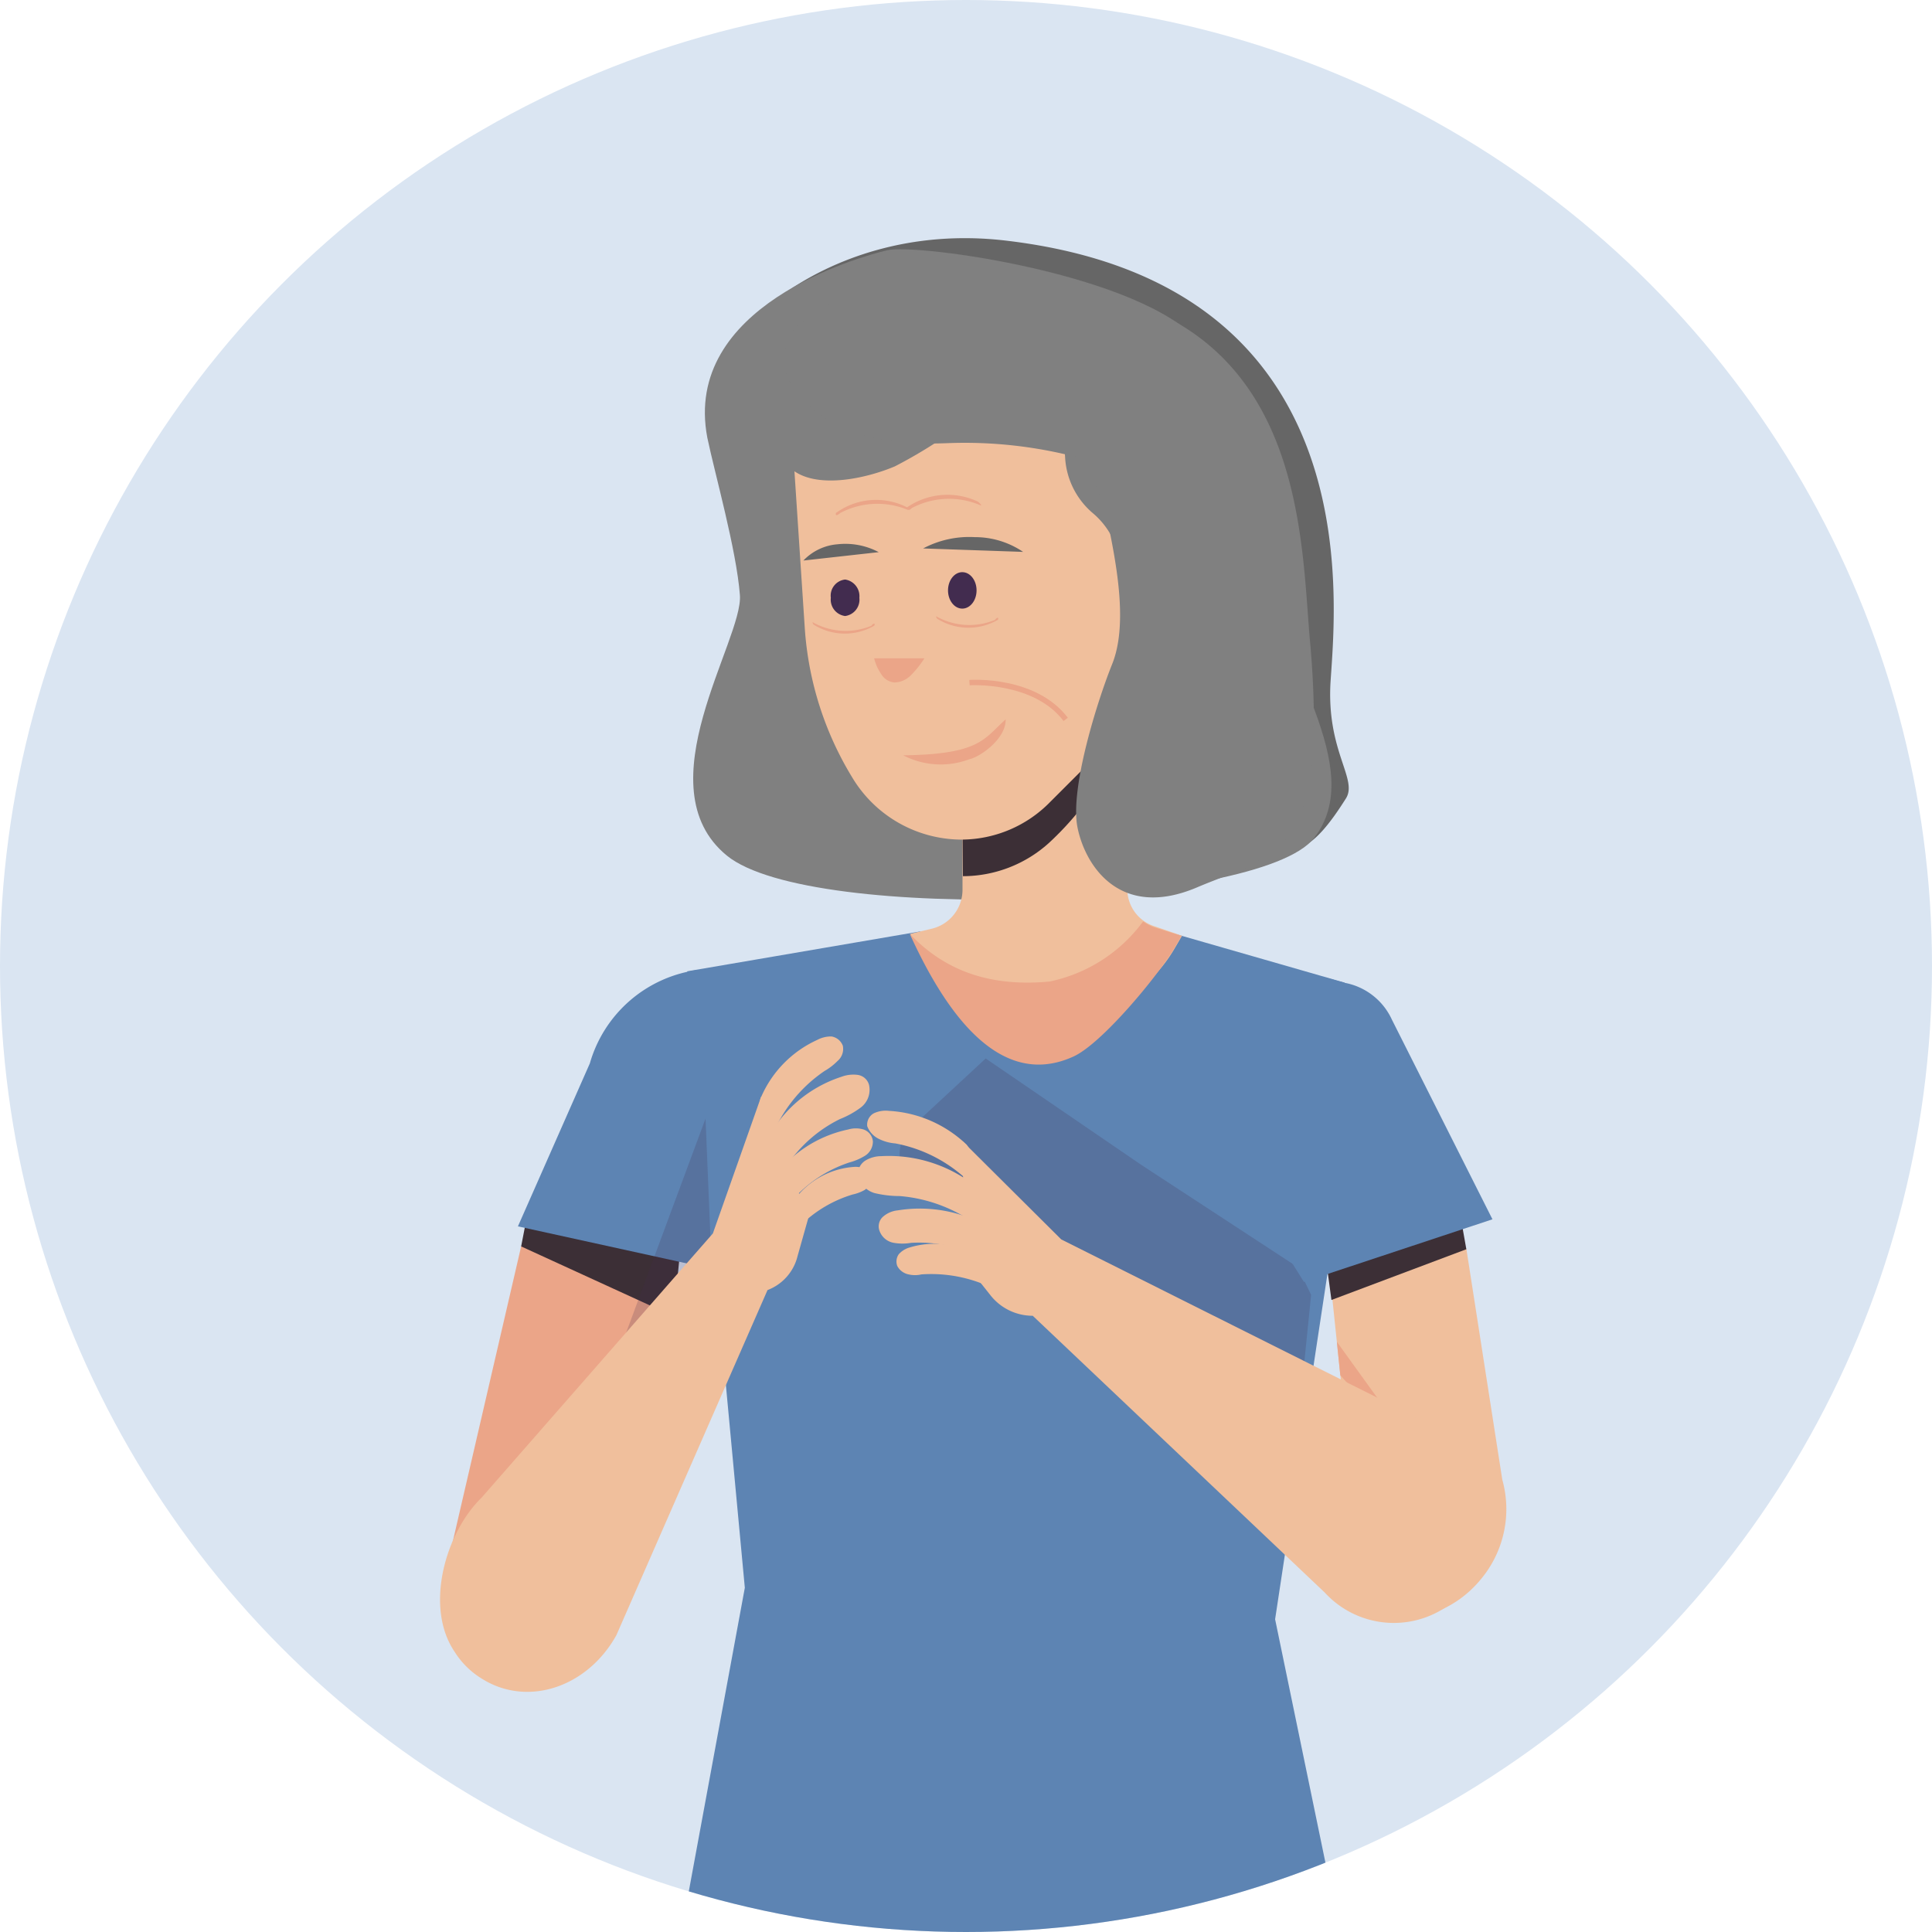 <svg xmlns="http://www.w3.org/2000/svg" xmlns:xlink="http://www.w3.org/1999/xlink" width="180" height="180" viewBox="0 0 180 180">
  <defs>
    <clipPath id="clip-path">
      <circle id="Ellipse_1760" data-name="Ellipse 1760" cx="90" cy="90" r="90" transform="translate(852 5285.896)" fill="#dae5f2"/>
    </clipPath>
  </defs>
  <g id="Gruppe_27024" data-name="Gruppe 27024" transform="translate(-852 -5285.896)" clip-path="url(#clip-path)">
    <g id="Gruppe_27023" data-name="Gruppe 27023" transform="translate(852 5286)">
      <circle id="Ellipse_1759" data-name="Ellipse 1759" cx="90" cy="90" r="90" transform="translate(0 -0.104)" fill="#dae5f2"/>
      <g id="Gruppe_27022" data-name="Gruppe 27022" transform="translate(0.654 0.512)">
        <path id="Pfad_1557" data-name="Pfad 1557" d="M124.742,73.775c-3.224,5.121-4.829,5.326-7.672,4.382s4.6-2.528,1.863-9.756c-3.021-7.982-22.227.822-20.527-2.638,1.746-3.459,2.783-10.139,1.793-15.929a34.565,34.565,0,0,0-2.784-8.119,39.85,39.85,0,0,0-14.156-1.922c-5.615.308-14.345,2.6-17.223-3.186C64.007,32.53,75.4,19.721,93.056,21.8c33.674,3.96,30.792,32.983,30.261,41C122.883,69.348,125.888,71.955,124.742,73.775Z" fill="#666"/>
        <path id="Pfad_1556" data-name="Pfad 1556" d="M111.15,31.3c5.086,5.97,4.59,13.123,5.852,20.779,1.485,8.748,9.858,18.886,4.769,25.389s-46.85,8.039-54.7,1.634S68.6,59,68.281,54.831c-.315-4.2-2.359-11.411-3.034-14.662C62.9,27.907,79.277,23.354,82,22.7S105.617,24.886,111.15,31.3Z" fill="gray"/>
        <path id="Pfad_93-2" data-name="Pfad 93-2" d="M85.072,86.164l-21.7,3.715,5.368,57.433-7.89,42.754,5.872,1.192c10.87,2.2,25.367,2.569,31.422,2.66,11.7-1.055,26.469.046,26.469-12.386l-6.468-31.285,4.914-32.433,1.559-26.881L107.146,85.91l-.233.573c-3.439,6.6-5.641,9.267-13.394,11.514C87,94.558,86,88.455,85.078,86.162Z" fill="#5d84b3"/>
        <path id="Pfad_94-2" data-name="Pfad 94-2" d="M121.5,120.024l-1.239-2.574-14.587-9.541L91.18,98l-6.972,6.468a3.256,3.256,0,0,0-.184,4.587,3.7,3.7,0,0,0,1.1.781l12.386,8.945,21.651,24.129,1.56-15.184Z" fill="#422c4f" opacity="0.2" style="isolation: isolate"/>
        <g id="Gruppe_10-2" data-name="Gruppe 10-2">
          <g id="Gruppe_5-2" data-name="Gruppe 5-2">
            <path id="Pfad_95-2" data-name="Pfad 95-2" d="M89.02,74.592V82.3a3.729,3.729,0,0,1-2.937,3.627l-1.927.458h0A13.93,13.93,0,0,0,102.5,93.356a13.6,13.6,0,0,0,6.331-5.688l.642-1.1-2.524-.871a3.637,3.637,0,0,1-2.573-3.393l-.734-20.689Z" fill="#f0bf9c"/>
            <path id="Pfad_96-2" data-name="Pfad 96-2" d="M97.047,77.942a28.171,28.171,0,0,0,6.834-9.678l-.234-6.652L89.014,74.547l.046,6.469h0A11.982,11.982,0,0,0,97.047,77.942Z" fill="#3c2f36"/>
            <path id="Pfad_97-2" data-name="Pfad 97-2" d="M106.9,85.782a4.656,4.656,0,0,1-1.053-.551,14.456,14.456,0,0,1-8.716,5.6c-5.413.509-9.679-.914-13.028-4.446,3.166,6.969,8.212,14.584,15.184,11.465,2.662-1.14,8.028-7.654,9.5-10.178l.642-1.1Z" fill="#eba588"/>
          </g>
          <g id="Gruppe_9-2" data-name="Gruppe 9-2">
            <path id="Pfad_100-2" data-name="Pfad 100-2" d="M73.362,43.292l.962,14.588a30.584,30.584,0,0,0,4.4,13.9h0a11.905,11.905,0,0,0,10.139,5.827h0a11.592,11.592,0,0,0,8.306-3.487l3.486-3.486a13.666,13.666,0,0,0,3.808-10.872l-.733-7.661a7.293,7.293,0,0,0-2.574-4.913h0A7.338,7.338,0,0,1,98.586,42.1l-.5-7.89c-2.89.092-5.459,2.064-7.89,3.762a44.471,44.471,0,0,1-7.477,4.862C80.009,43.975,75.7,44.891,73.362,43.292Z" fill="#f0bf9c"/>
            <g id="Gruppe_6-2" data-name="Gruppe 6-2">
              <path id="Pfad_101-2" data-name="Pfad 101-2" d="M111.252,57.305c0,2.8-4.038,7.34-6.515,7.34s-2.431-4.541-2.431-7.34a4.506,4.506,0,1,1,8.946,0Z" fill="#f0bf9c"/>
              <path id="Pfad_102-2" data-name="Pfad 102-2" d="M106.753,54.829l.045,0a2.321,2.321,0,0,1,2.157,2.474c0,1.33-2.293,3.991-3.532,3.991s-.871-2.661-.871-3.991v-.056a2.314,2.314,0,0,1,2.2-2.42Z" fill="#eba588"/>
            </g>
            <g id="Gruppe_7-2" data-name="Gruppe 7-2">
              <path id="Pfad_103-2" data-name="Pfad 103-2" d="M90.17,49.428a9.176,9.176,0,0,0-4.817,1.053l9.313.321A7.982,7.982,0,0,0,90.17,49.428Z" fill="#666"/>
            </g>
            <ellipse id="Ellipse_2-2" data-name="Ellipse 2-2" cx="1.33" cy="1.698" rx="1.33" ry="1.698" transform="translate(87.67 52.691)" fill="#422c4f"/>
            <g id="Gruppe_8-2" data-name="Gruppe 8-2">
              <path id="Pfad_104-2" data-name="Pfad 104-2" d="M77.363,50.094a6.631,6.631,0,0,1,3.853.733l-7.019.781A4.92,4.92,0,0,1,77.363,50.094Z" fill="#666"/>
            </g>
            <path id="Pfad_105-2" data-name="Pfad 105-2" d="M78.046,53.383a1.508,1.508,0,0,0-1.294,1.694,1.539,1.539,0,0,0,1.33,1.7h0a1.539,1.539,0,0,0,1.33-1.7,1.566,1.566,0,0,0-1.33-1.7Z" fill="#422c4f"/>
            <path id="Pfad_106-2" data-name="Pfad 106-2" d="M85.468,60.72h-4.68a4.546,4.546,0,0,0,.688,1.514,1.593,1.593,0,0,0,1.194.734,2.211,2.211,0,0,0,1.468-.6A9.15,9.15,0,0,0,85.468,60.72Z" fill="#eba588"/>
            <path id="Pfad_107-2" data-name="Pfad 107-2" d="M93.04,66.407C91.02,68.2,90.7,69.664,83.5,69.755a7.558,7.558,0,0,0,6.147.368C90.606,69.939,93.083,68.242,93.04,66.407Z" fill="#eba588"/>
          </g>
        </g>
        <g id="Gruppe_13-2" data-name="Gruppe 13-2">
          <g id="Gruppe_12-2" data-name="Gruppe 12-2">
            <g id="Gruppe_11-2" data-name="Gruppe 11-2">
              <path id="Pfad_108-2" data-name="Pfad 108-2" d="M47.9,115.508l-6.652,28.717,16.239,1.927,4.633-27.524Z" fill="#eba588"/>
              <path id="Pfad_109-2" data-name="Pfad 109-2" d="M48.309,113.4l14.5,1.514-.688,7.111L47.9,115.51Z" fill="#3c2f36"/>
            </g>
            <path id="Pfad_110-2" data-name="Pfad 110-2" d="M64.436,89.741h0A12.167,12.167,0,0,0,54.3,98.457l-6.7,15.184L66,117.679Z" fill="#5d84b3"/>
          </g>
          <path id="Pfad_111-2" data-name="Pfad 111-2" d="M66,125.89,65.079,103.6l-7.57,20.414Z" fill="#422c4f" opacity="0.2" style="isolation: isolate"/>
        </g>
        <g id="Gruppe_15-2" data-name="Gruppe 15-2">
          <path id="Pfad_114-2" data-name="Pfad 114-2" d="M70.854,119.576,56.771,151.734c-2.706,4.863-8.257,6.7-12.477,4.083a7.793,7.793,0,0,1-2.615-2.574h0c-2.8-4.174-.825-11.056,2.524-14.313L65.763,114.3l4.5-12.752,4.4,11.285-1.01,3.578a4.529,4.529,0,0,1-2.8,3.166Z" fill="#f0bf9c"/>
          <path id="Pfad_115" data-name="Pfad 115" d="M71.084,105.72a13.371,13.371,0,0,1,5.091-6.56,5.5,5.5,0,0,0,1.192-.917,1.476,1.476,0,0,0,.505-1.423,1.357,1.357,0,0,0-1.053-.871,2.712,2.712,0,0,0-1.33.32,10.381,10.381,0,0,0-5.23,5.321C69.755,102.779,70.49,104.572,71.084,105.72Z" fill="#f0bf9c"/>
          <path id="Pfad_116" data-name="Pfad 116" d="M71.912,109.246a12.67,12.67,0,0,1,5.688-5.6,8.337,8.337,0,0,0,1.973-1.1,2.074,2.074,0,0,0,.733-2.106,1.274,1.274,0,0,0-1.1-.917,3.164,3.164,0,0,0-1.468.184,11.947,11.947,0,0,0-7.11,6.239A9.165,9.165,0,0,0,71.912,109.246Z" fill="#f0bf9c"/>
          <path id="Pfad_117" data-name="Pfad 117" d="M73.1,111.269a12.2,12.2,0,0,1,5.367-3.578,5.493,5.493,0,0,0,1.423-.6,1.555,1.555,0,0,0,.78-1.376,1.294,1.294,0,0,0-.871-1.1,2.5,2.5,0,0,0-1.423,0,11.455,11.455,0,0,0-6.285,3.67C72.415,109.252,72.736,110.4,73.1,111.269Z" fill="#f0bf9c"/>
          <path id="Pfad_118" data-name="Pfad 118" d="M73.877,113.606a11.72,11.72,0,0,1,4.913-2.935,3.937,3.937,0,0,0,1.1-.413,1.445,1.445,0,0,0,.642-1.053,1.186,1.186,0,0,0-.6-.917,2.054,2.054,0,0,0-1.053-.184,7.536,7.536,0,0,0-5.688,3.3C73.379,112.146,73.654,112.875,73.877,113.606Z" fill="#f0bf9c"/>
        </g>
        <g id="Gruppe_17-2" data-name="Gruppe 17-2">
          <g id="Gruppe_16-2" data-name="Gruppe 16-2">
            <path id="Pfad_120-2" data-name="Pfad 120-2" d="M123.393,119.579l12.569-3.853,3.348,21.514a10.181,10.181,0,0,1-2.063,9.36h0a10.179,10.179,0,0,1-10.689,3.257Z" fill="#f0bf9c"/>
            <path id="Pfad_121-2" data-name="Pfad 121-2" d="M122.705,115.361l12.89-1.652.367,2.064L123.393,120.5Z" fill="#3c2f36"/>
            <path id="Pfad_122-2" data-name="Pfad 122-2" d="M124.219,127.517l9.541,10.551L123.9,124.4Z" fill="#eba588"/>
          </g>
          <path id="Pfad_119-2" data-name="Pfad 119-2" d="M120.825,118.81l17.569-5.827L129.035,94.4a6.05,6.05,0,0,0-4.358-3.44l-2.126-.572-4.846,10.939c-1.331,2.844-2.661,6.514-1.835,9.542Z" fill="#5d84b3"/>
        </g>
        <path id="Pfad_114-3" data-name="Pfad 114-3" d="M95.558,121.971a5,5,0,0,1-3.945-1.927l-2.476-3.119-.092-11.192,9.175,9.125,31.056,15.55c4.588,1.835,9.4,7.8,8.487,12.936h0a8.187,8.187,0,0,1-1.376,3.486,9.126,9.126,0,0,1-1.239,1.423l-.056.051a8.727,8.727,0,0,1-12.33-.555l-27.2-25.78Z" fill="#f0bf9c"/>
        <path id="Pfad_115-2" data-name="Pfad 115-2" d="M89.419,106.046a11.386,11.386,0,0,0-7.254-3.166,2.606,2.606,0,0,0-1.421.234,1.212,1.212,0,0,0-.6,1.194,2.16,2.16,0,0,0,1.1,1.192,4.139,4.139,0,0,0,1.514.413,13.367,13.367,0,0,1,7.615,4.358A5.479,5.479,0,0,0,89.419,106.046Z" fill="#f0bf9c"/>
        <path id="Pfad_116-2" data-name="Pfad 116-2" d="M90.886,110.45a12.991,12.991,0,0,0-9.45-3.349,2.859,2.859,0,0,0-1.468.413,1.479,1.479,0,0,0-.688,1.287,2.175,2.175,0,0,0,1.56,1.743,10.128,10.128,0,0,0,2.34.275,14.04,14.04,0,0,1,7.838,3.212A6.763,6.763,0,0,0,90.886,110.45Z" fill="#f0bf9c"/>
        <path id="Pfad_117-2" data-name="Pfad 117-2" d="M90.607,113.25a12.869,12.869,0,0,0-7.615-1.1,2.44,2.44,0,0,0-1.33.552,1.2,1.2,0,0,0-.367,1.375,1.712,1.712,0,0,0,1.33,1.1,4.7,4.7,0,0,0,1.605,0,12.667,12.667,0,0,1,6.6,1.423C90.744,115.545,90.652,114.307,90.607,113.25Z" fill="#f0bf9c"/>
        <path id="Pfad_118-2" data-name="Pfad 118-2" d="M90.838,116.647A7.876,7.876,0,0,0,84,115.637a2.127,2.127,0,0,0-.917.6,1.176,1.176,0,0,0-.138,1.1,1.53,1.53,0,0,0,1.053.78,2.613,2.613,0,0,0,1.193,0,13.082,13.082,0,0,1,5.917.963C91.065,118.3,90.876,117.518,90.838,116.647Z" fill="#f0bf9c"/>
        <g id="Gruppe_27021" data-name="Gruppe 27021">
          <g id="Pfad_27596" data-name="Pfad 27596">
            <path id="Pfad_27628" data-name="Pfad 27628" d="M98.436,66.559c-2.8-3.688-8.691-3.333-8.75-3.329l-.034-.5c.253-.016,6.215-.379,9.182,3.525Z" fill="#eba588"/>
          </g>
          <g id="Pfad_27599" data-name="Pfad 27599">
            <path id="Pfad_27629" data-name="Pfad 27629" d="M90.591,46.419a7.4,7.4,0,0,0-6.275.29,1.1,1.1,0,0,1-.234.174h-.169a7.4,7.4,0,0,0-6.275.291s-.523.467-.407,0a6.354,6.354,0,0,1,6.624-.523h0a6.658,6.658,0,0,1,6.624-.523C90.591,46.242,91,46.593,90.591,46.419Z" fill="#eba588"/>
          </g>
        </g>
        <path id="Pfad_1558" data-name="Pfad 1558" d="M121.439,59.583c1.651,19.744-3.389,19.426-10.564,22.475s-10.437-2.012-11.145-5.607,1.821-11.676,3.236-15.2.512-8.8-.386-13.109a23.9,23.9,0,0,0-2.438-6.039,41.384,41.384,0,0,0-12.536-1.43c-4.921.179-10.054-.28-13.733-4.255S71.639,24.1,96.5,25.941,120.461,49.64,121.439,59.583Z" fill="gray"/>
        <path id="Pfad_27597" data-name="Pfad 27597" d="M80.805,57.675a5.474,5.474,0,0,1-5.662-.1s-.248-.348.05-.149a6.255,6.255,0,0,0,5.364.248C80.507,57.626,80.954,57.278,80.805,57.675Z" fill="#eba588"/>
        <path id="Pfad_27598" data-name="Pfad 27598" d="M92.321,57.128a5.477,5.477,0,0,1-5.662-.1s-.248-.348.05-.149a6.255,6.255,0,0,0,5.364.248C92.023,57.078,92.47,56.731,92.321,57.128Z" fill="#eba588"/>
      </g>
    </g>
  </g>
</svg>
